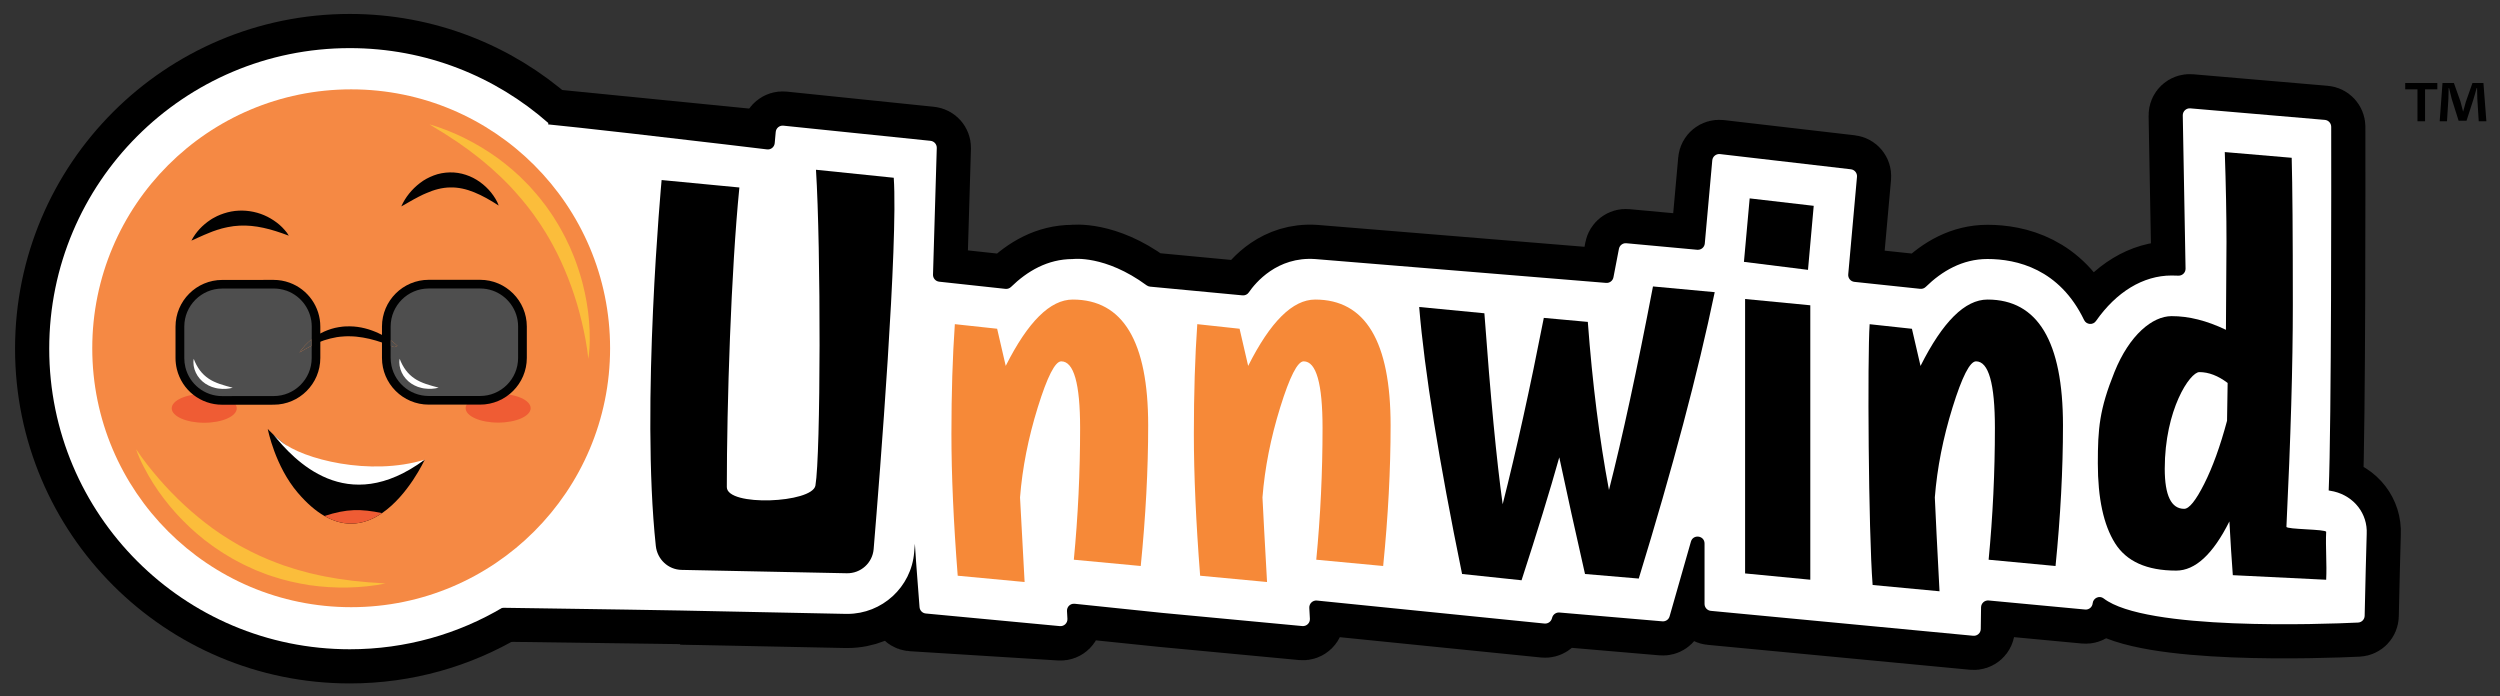 <svg width="158" height="44" viewBox="0 0 158 44" fill="none" xmlns="http://www.w3.org/2000/svg">
<rect x="0" y="0" width="158" height="44" fill="#333333" stroke="none"/>
<g clip-path="url(#clip0)">
<path d="M32.841 7.594L47.917 9.09" stroke="black" stroke-width="4.32" stroke-miterlimit="10"/>
<path d="M29.916 38.371L48.34 38.625" stroke="black" stroke-width="4.32" stroke-miterlimit="10"/>
<path d="M34.653 7.774C31.307 4.828 26.917 3.041 22.108 3.041C11.617 3.041 3.111 11.547 3.111 22.037C3.111 32.528 11.617 41.033 22.108 41.033C25.65 41.033 28.969 40.064 31.807 38.374" stroke="black" stroke-width="4.32" stroke-miterlimit="10"/>
<path d="M39.465 9.017C39.489 8.776 39.703 8.603 39.943 8.625L48.484 9.44C48.727 9.465 48.94 9.287 48.962 9.044L49.026 8.336C49.048 8.093 49.264 7.915 49.507 7.939L58.809 8.898C59.039 8.922 59.209 9.116 59.204 9.346L58.966 17.352C58.958 17.582 59.131 17.776 59.358 17.8L63.546 18.254C63.678 18.268 63.805 18.222 63.9 18.13C64.915 17.139 66.208 16.369 67.796 16.369C67.796 16.369 69.829 16.091 72.467 18.03C72.532 18.076 72.608 18.106 72.686 18.114L78.524 18.665C78.683 18.681 78.837 18.608 78.926 18.476C79.342 17.871 80.717 16.205 83.115 16.369L101.503 17.876C101.727 17.895 101.927 17.744 101.97 17.522C102.062 17.036 102.222 16.21 102.316 15.724C102.359 15.503 102.562 15.349 102.786 15.37L107.266 15.783C107.506 15.805 107.722 15.627 107.744 15.386L108.216 10.132C108.238 9.886 108.459 9.708 108.705 9.735L116.976 10.696C117.211 10.723 117.383 10.934 117.362 11.171L116.808 17.336C116.787 17.574 116.96 17.787 117.2 17.811L121.356 18.251C121.485 18.265 121.615 18.219 121.709 18.127C122.725 17.136 124.021 16.367 125.608 16.367C127.461 16.367 130.164 16.993 131.716 20.225C131.86 20.522 132.275 20.557 132.464 20.287C133.75 18.451 135.44 17.409 137.244 17.409C137.384 17.409 137.525 17.412 137.665 17.42C137.919 17.433 138.132 17.228 138.127 16.974L137.951 7.291C137.946 7.032 138.167 6.824 138.427 6.846L146.93 7.575C147.156 7.594 147.329 7.783 147.332 8.009C147.337 10.761 147.351 26.827 147.173 30.994C147.294 31.013 147.402 31.034 147.505 31.059C148.785 31.367 149.635 32.468 149.573 33.737C149.557 34.029 149.471 37.68 149.444 38.916C149.438 39.146 149.257 39.332 149.028 39.343C146.751 39.451 135.589 39.862 132.948 37.818C132.68 37.61 132.286 37.791 132.254 38.128C132.229 38.368 132.016 38.544 131.776 38.52L125.681 37.947C125.428 37.923 125.206 38.123 125.201 38.376L125.182 39.748C125.179 40.005 124.958 40.202 124.701 40.178L108.122 38.603C107.897 38.582 107.725 38.393 107.725 38.166V34.348C107.725 33.837 107.001 33.74 106.863 34.229C106.231 36.465 105.721 38.236 105.516 38.952C105.459 39.154 105.267 39.284 105.057 39.265L98.555 38.709C98.352 38.692 98.163 38.817 98.101 39.011L98.071 39.103C98.006 39.3 97.815 39.424 97.609 39.405L83.228 37.953C82.961 37.925 82.731 38.144 82.745 38.414L82.782 39.103C82.799 39.37 82.572 39.589 82.304 39.565L73.466 38.733L67.917 38.16C67.647 38.133 67.418 38.352 67.434 38.622L67.464 39.124C67.48 39.386 67.261 39.602 66.999 39.586L57.624 39C57.324 38.981 57.133 38.676 57.246 38.398L57.943 36.681C57.967 36.619 57.978 36.548 57.972 36.481C57.916 35.757 57.864 35.052 57.824 34.364C57.808 34.553 57.791 34.736 57.778 34.912C57.597 37.105 55.75 38.795 53.557 38.795H53.471L43.029 38.582" stroke="black" stroke-width="4.32" stroke-miterlimit="10"/>
<path d="M149.576 33.74C149.56 34.032 149.473 37.682 149.446 38.919C149.441 39.149 149.26 39.335 149.03 39.346C146.754 39.454 135.591 39.864 132.95 37.82C132.683 37.612 132.289 37.793 132.256 38.131C132.232 38.371 132.019 38.547 131.778 38.522L125.684 37.95C125.43 37.925 125.209 38.125 125.203 38.379L125.184 39.751C125.182 40.007 124.96 40.205 124.704 40.18L108.124 38.606C107.9 38.584 107.727 38.395 107.727 38.169V34.35C107.727 33.84 107.004 33.743 106.866 34.232C106.234 36.467 105.724 38.239 105.518 38.954C105.462 39.157 105.27 39.286 105.059 39.268L98.557 38.711C98.355 38.695 98.166 38.819 98.103 39.014L98.074 39.105C98.009 39.303 97.817 39.427 97.612 39.408L83.231 37.955C82.963 37.928 82.734 38.147 82.747 38.417L82.785 39.105C82.801 39.373 82.574 39.592 82.307 39.567L73.469 38.736L67.917 38.158C67.647 38.131 67.418 38.349 67.434 38.62L67.461 39.108C67.477 39.376 67.25 39.594 66.983 39.57L58.512 38.773C58.299 38.755 58.132 38.584 58.115 38.371L57.978 36.586C57.918 35.827 57.864 35.088 57.821 34.367C57.805 34.556 57.789 34.739 57.775 34.915C57.594 37.107 55.747 38.798 53.555 38.798H53.468L43.026 38.584C40.869 38.538 26.666 38.339 26.666 38.339C26.666 38.339 30.902 10.342 31.178 7.596C31.202 7.356 48.484 9.443 48.484 9.443C48.727 9.468 48.94 9.289 48.962 9.046L49.026 8.339C49.048 8.096 49.264 7.918 49.507 7.942L58.809 8.9C59.039 8.925 59.209 9.119 59.204 9.349L58.966 17.355C58.958 17.584 59.131 17.779 59.358 17.803L63.546 18.257C63.678 18.27 63.805 18.224 63.899 18.133C64.915 17.142 66.208 16.372 67.796 16.372C67.796 16.372 69.829 16.094 72.467 18.033C72.532 18.079 72.608 18.108 72.686 18.116L78.524 18.667C78.683 18.683 78.837 18.611 78.926 18.478C79.342 17.873 80.717 16.207 83.114 16.372L101.503 17.879C101.727 17.898 101.927 17.747 101.97 17.525C102.062 17.039 102.221 16.213 102.316 15.727C102.359 15.505 102.562 15.351 102.786 15.373L107.265 15.786C107.506 15.808 107.722 15.63 107.743 15.389L108.216 10.134C108.238 9.889 108.459 9.711 108.705 9.738L116.976 10.699C117.211 10.726 117.383 10.937 117.362 11.174L116.808 17.339C116.787 17.576 116.959 17.79 117.2 17.814L121.355 18.254C121.485 18.268 121.615 18.222 121.709 18.13C122.724 17.139 124.021 16.369 125.608 16.369C127.461 16.369 130.164 16.996 131.716 20.228C131.859 20.525 132.275 20.56 132.464 20.29C133.75 18.454 135.44 17.412 137.244 17.412C137.384 17.412 137.525 17.414 137.665 17.422C137.919 17.436 138.132 17.231 138.127 16.977L137.951 7.294C137.946 7.035 138.167 6.827 138.426 6.848L146.93 7.577C147.156 7.596 147.329 7.785 147.332 8.012C147.337 10.764 147.351 26.83 147.173 30.997C147.294 31.016 147.402 31.037 147.505 31.061C148.787 31.369 149.638 32.471 149.576 33.74Z" fill="white"/>
<path d="M45.935 30.783C45.935 32.036 51.343 31.796 51.535 30.686C51.873 28.734 51.883 15.692 51.57 10.729L56.485 11.234C56.766 15.354 55.615 29.884 55.215 34.699C55.143 35.579 54.4 36.246 53.517 36.23L43.075 36.017C42.225 36 41.536 35.344 41.447 34.499C40.491 25.564 41.814 11.379 41.814 11.379L46.729 11.849C46.202 17.125 45.935 25.531 45.935 30.783Z" fill="black"/>
<path d="M67.796 18.932C70.977 18.932 72.565 21.584 72.565 26.881C72.565 29.676 72.408 32.639 72.095 35.771L67.866 35.374C68.131 32.628 68.263 29.852 68.263 27.046C68.263 24.241 67.866 22.837 67.07 22.837C66.683 22.837 66.189 23.806 65.587 25.745C64.985 27.683 64.612 29.582 64.466 31.437C64.515 32.425 64.61 34.207 64.755 36.783L60.527 36.386C60.262 32.989 60.13 30.003 60.13 27.424C60.13 24.846 60.203 22.534 60.346 20.487L63.019 20.776C63.068 20.971 63.249 21.751 63.562 23.125C64.966 20.331 66.376 18.932 67.796 18.932Z" fill="#F68938"/>
<path d="M83.118 18.932C86.299 18.932 87.886 21.584 87.886 26.881C87.886 29.676 87.73 32.639 87.416 35.771L83.188 35.374C83.453 32.628 83.585 29.852 83.585 27.046C83.585 24.241 83.188 22.837 82.391 22.837C82.005 22.837 81.511 23.806 80.909 25.745C80.307 27.683 79.934 29.582 79.788 31.437C79.837 32.425 79.931 34.207 80.077 36.783L75.849 36.386C75.584 32.989 75.452 30.003 75.452 27.424C75.452 24.846 75.525 22.534 75.668 20.487L78.341 20.776C78.389 20.971 78.57 21.751 78.884 23.125C80.288 20.331 81.697 18.932 83.118 18.932Z" fill="#F68938"/>
<path d="M103.569 36.565L100.172 36.276C99.57 33.627 99.027 31.169 98.546 28.904C97.944 31.048 97.148 33.638 96.162 36.673L92.403 36.276C90.934 29.098 90.03 23.471 89.692 19.402L93.813 19.799C94.199 25.075 94.582 29.098 94.969 31.869C95.835 28.448 96.702 24.521 97.569 20.09L100.35 20.344C100.639 24.222 101.085 27.764 101.687 30.967C102.529 27.667 103.458 23.379 104.468 18.103L108.37 18.465C107.314 23.547 105.713 29.579 103.569 36.565Z" fill="black"/>
<path d="M110.579 12.538L114.627 13.008L114.265 17.055L110.217 16.55L110.579 12.538ZM110.29 18.897L114.411 19.294V36.638L110.29 36.241V18.897Z" fill="black"/>
<path d="M125.611 18.932C128.792 18.932 130.38 21.584 130.38 26.881C130.38 29.676 130.223 32.638 129.91 35.771L125.681 35.374C125.946 32.628 126.078 29.852 126.078 27.046C126.078 24.241 125.681 22.837 124.885 22.837C124.498 22.837 124.004 23.806 123.402 25.745C122.8 27.683 122.427 29.582 122.281 31.437C122.33 32.425 122.433 34.791 122.578 37.369L118.35 36.972C118.085 33.575 118.018 22.537 118.161 20.49L120.834 20.779C120.883 20.973 121.064 21.754 121.377 23.128C122.781 20.331 124.188 18.932 125.611 18.932Z" fill="black"/>
<path d="M140.679 20.844L140.714 15.284C140.714 13.62 140.679 11.73 140.606 9.611L144.835 9.972C144.883 11.684 144.907 14.784 144.907 19.278C144.907 23.042 144.772 27.713 144.502 33.292C144.494 33.467 147.022 33.438 147.014 33.616C146.968 34.531 147.065 35.676 147.014 36.64L141.114 36.351C141.041 35.387 140.968 34.256 140.898 32.954C139.861 35.026 138.74 36.062 137.536 36.062C135.681 36.062 134.393 35.484 133.669 34.329C132.945 33.173 132.583 31.494 132.583 29.287C132.583 27.084 132.681 25.882 133.631 23.52C134.582 21.16 136.04 19.98 137.244 19.98C138.33 19.977 139.475 20.266 140.679 20.844ZM140.787 24.203C140.185 23.747 139.588 23.517 138.999 23.517C138.408 23.517 136.812 25.885 136.812 29.628C136.812 31.315 137.223 32.158 138.041 32.158C138.354 32.158 138.775 31.634 139.304 30.586C139.834 29.539 140.317 28.207 140.749 26.593L140.787 24.203Z" fill="black"/>
<path d="M34.653 7.774C31.307 4.828 26.917 3.041 22.108 3.041C11.617 3.041 3.111 11.547 3.111 22.037C3.111 32.528 11.617 41.033 22.108 41.033C25.65 41.033 28.969 40.064 31.807 38.374L34.653 7.774Z" fill="white"/>
<path d="M22.194 38.374C31.232 38.374 38.558 31.047 38.558 22.01C38.558 12.973 31.232 5.647 22.194 5.647C13.157 5.647 5.831 12.973 5.831 22.01C5.831 31.047 13.157 38.374 22.194 38.374Z" fill="#F58944"/>
<path d="M27.341 17.962C27.341 18.538 27.808 19.005 28.383 19.005C28.958 19.005 29.425 18.538 29.425 17.962" fill="#010101"/>
<path d="M12.908 26.563C13.85 26.563 14.614 26.223 14.614 25.804C14.614 25.385 13.85 25.045 12.908 25.045C11.965 25.045 11.201 25.385 11.201 25.804C11.201 26.223 11.965 26.563 12.908 26.563Z" fill="#EF5C34"/>
<path d="M31.483 26.709C32.618 26.709 33.538 26.3 33.538 25.796C33.538 25.292 32.618 24.883 31.483 24.883C30.348 24.883 29.428 25.292 29.428 25.796C29.428 26.3 30.348 26.709 31.483 26.709Z" fill="#EF5C34"/>
<path d="M12.908 26.718C14.043 26.718 14.963 26.31 14.963 25.805C14.963 25.301 14.043 24.893 12.908 24.893C11.773 24.893 10.853 25.301 10.853 25.805C10.853 26.31 11.773 26.718 12.908 26.718Z" fill="#EF5C34"/>
<path d="M24.689 20.982V20.374H24.686V20.952C24.686 21.022 24.689 21.092 24.695 21.16C24.692 21.103 24.689 21.044 24.689 20.982Z" fill="#010101"/>
<path d="M18.252 14.895C17.971 14.79 17.703 14.693 17.439 14.611C17.174 14.528 16.915 14.455 16.656 14.401C16.14 14.287 15.635 14.236 15.135 14.261C14.887 14.271 14.639 14.304 14.39 14.355C14.328 14.368 14.266 14.377 14.204 14.396C14.142 14.412 14.08 14.428 14.018 14.441C13.955 14.458 13.893 14.479 13.831 14.498L13.737 14.525C13.704 14.536 13.675 14.547 13.645 14.557C13.583 14.579 13.521 14.601 13.456 14.622C13.394 14.647 13.332 14.674 13.27 14.695C13.143 14.741 13.018 14.8 12.889 14.852C12.821 14.876 12.762 14.909 12.697 14.938C12.632 14.968 12.568 14.998 12.5 15.025C12.37 15.087 12.241 15.152 12.098 15.206C12.373 14.671 12.797 14.225 13.313 13.885C13.345 13.864 13.378 13.842 13.41 13.823L13.513 13.766C13.58 13.729 13.648 13.691 13.718 13.658C13.861 13.596 14.004 13.531 14.155 13.486C14.455 13.388 14.771 13.326 15.087 13.313C15.721 13.283 16.359 13.423 16.907 13.701C17.182 13.842 17.436 14.012 17.666 14.209C17.779 14.309 17.887 14.414 17.984 14.528C18.087 14.641 18.179 14.76 18.252 14.895Z" fill="#010101"/>
<path d="M31.518 12.991C30.991 12.651 30.486 12.362 29.973 12.154C29.463 11.946 28.953 11.833 28.448 11.846C27.943 11.854 27.435 11.989 26.927 12.214C26.865 12.243 26.798 12.265 26.736 12.297C26.674 12.33 26.609 12.362 26.544 12.392C26.477 12.419 26.417 12.459 26.352 12.492L26.158 12.594C26.031 12.667 25.901 12.743 25.766 12.816C25.637 12.894 25.504 12.972 25.361 13.045C25.618 12.467 26.023 11.965 26.541 11.568C26.798 11.366 27.098 11.209 27.413 11.088C27.73 10.966 28.078 10.904 28.423 10.896C28.769 10.888 29.117 10.942 29.441 11.05C29.765 11.155 30.065 11.312 30.332 11.504C30.6 11.695 30.835 11.919 31.037 12.168C31.137 12.295 31.229 12.422 31.31 12.559C31.394 12.7 31.467 12.84 31.518 12.991Z" fill="#010101"/>
<path d="M8.601 28.388C9.043 29.05 9.529 29.668 10.043 30.259C10.553 30.851 11.096 31.41 11.665 31.936C12.235 32.46 12.832 32.952 13.453 33.403L13.925 33.732C14.004 33.789 14.085 33.837 14.166 33.889L14.409 34.042C14.568 34.148 14.736 34.242 14.9 34.34L15.149 34.485C15.232 34.534 15.319 34.575 15.402 34.62C16.075 34.99 16.777 35.301 17.495 35.574L17.765 35.673C17.857 35.706 17.944 35.744 18.038 35.771C18.222 35.827 18.405 35.887 18.589 35.946C18.77 36.011 18.959 36.051 19.145 36.103L19.423 36.181L19.564 36.219C19.61 36.23 19.658 36.24 19.704 36.251C19.893 36.292 20.082 36.335 20.271 36.378C20.46 36.427 20.652 36.448 20.843 36.486C21.035 36.519 21.227 36.559 21.419 36.586L21.999 36.664L22.291 36.705L22.582 36.732C22.777 36.751 22.974 36.77 23.171 36.791C23.22 36.797 23.268 36.802 23.32 36.805L23.468 36.813L23.765 36.832C23.962 36.848 24.162 36.859 24.362 36.878C22.799 37.186 21.17 37.21 19.566 36.983C18.767 36.856 17.971 36.683 17.201 36.419L16.909 36.324L16.626 36.214L16.342 36.103C16.248 36.065 16.151 36.033 16.059 35.987L15.502 35.73C15.408 35.69 15.322 35.638 15.23 35.593L14.96 35.452C14.871 35.403 14.779 35.358 14.692 35.306L14.43 35.15C14.255 35.044 14.079 34.944 13.912 34.828L13.658 34.658C13.575 34.602 13.488 34.545 13.407 34.483C13.242 34.361 13.08 34.242 12.918 34.118L12.448 33.729C12.294 33.6 12.146 33.459 11.995 33.322C11.919 33.254 11.846 33.181 11.776 33.111L11.56 32.898C11.487 32.827 11.417 32.752 11.349 32.679L11.142 32.458C10.599 31.858 10.105 31.215 9.675 30.535C9.459 30.197 9.262 29.846 9.079 29.49C8.892 29.134 8.727 28.766 8.601 28.388Z" fill="#FBBD3B"/>
<path d="M37.183 22.674C37.097 21.883 36.951 21.108 36.77 20.347C36.592 19.585 36.37 18.84 36.106 18.111C35.844 17.382 35.541 16.672 35.198 15.983L34.931 15.473C34.888 15.386 34.839 15.306 34.791 15.222L34.648 14.973C34.556 14.806 34.45 14.644 34.348 14.482L34.194 14.239C34.143 14.158 34.086 14.082 34.032 14.001C33.608 13.361 33.127 12.762 32.617 12.189L32.425 11.976C32.361 11.906 32.298 11.83 32.231 11.765C32.093 11.63 31.961 11.493 31.826 11.355C31.694 11.215 31.545 11.09 31.405 10.958L31.191 10.761L31.086 10.661C31.051 10.629 31.013 10.599 30.975 10.567C30.827 10.442 30.678 10.318 30.532 10.191C30.387 10.062 30.227 9.951 30.076 9.829C29.922 9.711 29.771 9.589 29.612 9.473L29.134 9.135L28.893 8.963L28.645 8.803C28.48 8.695 28.316 8.59 28.151 8.479C28.11 8.452 28.07 8.423 28.027 8.398L27.9 8.323L27.646 8.171C27.478 8.066 27.306 7.966 27.138 7.856C28.669 8.306 30.122 9.038 31.44 9.981C32.09 10.461 32.717 10.985 33.276 11.576L33.489 11.795L33.692 12.025L33.892 12.254C33.959 12.333 34.026 12.405 34.089 12.486L34.464 12.97C34.529 13.048 34.583 13.134 34.642 13.218L34.818 13.469C34.874 13.553 34.934 13.637 34.988 13.723L35.147 13.982C35.252 14.155 35.363 14.328 35.458 14.509L35.603 14.776C35.652 14.865 35.701 14.954 35.744 15.046C35.833 15.23 35.922 15.411 36.008 15.597L36.246 16.159C36.325 16.348 36.389 16.54 36.459 16.729C36.495 16.823 36.527 16.92 36.557 17.017L36.648 17.306C36.681 17.404 36.708 17.501 36.735 17.598L36.816 17.89C37.018 18.673 37.161 19.469 37.226 20.271C37.261 20.671 37.275 21.073 37.272 21.476C37.27 21.878 37.245 22.28 37.183 22.674Z" fill="#FBBD3B"/>
<path d="M24.689 21.505V21.848C24.597 21.811 24.508 21.775 24.416 21.743C24.325 21.708 24.233 21.675 24.141 21.646C24.014 21.602 23.887 21.562 23.758 21.524C23.485 21.443 23.209 21.378 22.934 21.332C22.659 21.287 22.383 21.254 22.108 21.254C22.04 21.249 21.97 21.254 21.902 21.254L21.8 21.257L21.697 21.265C21.63 21.27 21.559 21.27 21.492 21.281C21.424 21.289 21.357 21.3 21.287 21.308C21.017 21.354 20.747 21.422 20.482 21.508C20.401 21.535 20.323 21.565 20.244 21.597C20.153 21.632 20.064 21.673 19.972 21.713C19.88 21.754 19.788 21.8 19.696 21.846V21.441C19.785 21.37 19.877 21.303 19.972 21.241C20.061 21.181 20.15 21.127 20.244 21.076C20.258 21.068 20.271 21.06 20.285 21.054C20.563 20.909 20.863 20.798 21.173 20.722C21.33 20.69 21.487 20.66 21.646 20.644C21.686 20.639 21.724 20.636 21.765 20.633L21.884 20.628C21.962 20.625 22.043 20.62 22.121 20.625C22.758 20.633 23.379 20.803 23.938 21.065C24.009 21.098 24.076 21.133 24.144 21.171C24.238 21.219 24.33 21.273 24.419 21.33C24.511 21.381 24.603 21.441 24.689 21.505Z" fill="#010101"/>
<path d="M18.209 18.12C17.926 18.017 17.618 17.961 17.299 17.961H14.048C12.571 17.961 11.372 19.16 11.372 20.637V22.627C11.372 22.845 11.399 23.059 11.448 23.261C11.734 24.433 12.79 25.3 14.048 25.3H17.299C18.776 25.3 19.975 24.104 19.975 22.624V21.709V21.236V20.634C19.975 19.478 19.238 18.492 18.209 18.12ZM19.7 21.843C19.443 21.976 19.187 22.122 18.927 22.278C19.135 21.962 19.397 21.679 19.7 21.439V21.843Z" fill="#4E4E4E"/>
<path d="M18.297 17.865C17.976 17.749 17.639 17.689 17.293 17.689L14.042 17.692C12.416 17.692 11.093 19.018 11.093 20.643V22.633C11.093 22.871 11.123 23.106 11.177 23.333C11.501 24.656 12.678 25.582 14.045 25.579L17.296 25.577C18.921 25.577 20.244 24.251 20.244 22.625V20.635C20.244 19.398 19.461 18.286 18.297 17.865ZM19.699 22.628C19.699 23.951 18.624 25.031 17.299 25.031L14.047 25.034C12.935 25.034 11.976 24.283 11.714 23.203C11.714 23.198 11.712 23.192 11.712 23.187C11.668 23.006 11.647 22.82 11.647 22.631V20.641C11.647 19.317 12.724 18.237 14.047 18.237L17.299 18.235C17.566 18.235 17.83 18.278 18.081 18.364C18.092 18.367 18.106 18.372 18.117 18.375C19.064 18.718 19.702 19.625 19.702 20.633L19.699 22.628Z" fill="#010101"/>
<path d="M19.699 21.438V21.843C19.442 21.975 19.186 22.121 18.927 22.278C19.135 21.962 19.397 21.678 19.699 21.438Z" fill="#4E4E4E"/>
<path d="M29.936 17.961H27.503C25.799 17.961 24.417 19.343 24.417 21.047V21.325V21.744V22.216C24.417 23.92 25.799 25.303 27.503 25.303H29.936C31.64 25.303 33.023 23.92 33.023 22.216V21.047C33.02 19.34 31.64 17.961 29.936 17.961ZM24.69 21.506C24.703 21.514 24.714 21.525 24.727 21.533C24.863 21.636 24.995 21.744 25.119 21.86C25.049 21.887 24.979 21.914 24.908 21.938C24.835 21.906 24.763 21.876 24.69 21.846V21.506Z" fill="#4E4E4E"/>
<path d="M30.344 17.684H27.093C25.467 17.684 24.144 19.008 24.141 20.633V21.162V21.643V22.623C24.141 24.249 25.464 25.572 27.093 25.572H30.344C31.969 25.572 33.292 24.249 33.295 22.623V20.633C33.292 19.01 31.972 17.684 30.344 17.684ZM32.744 22.623C32.744 23.949 31.667 25.026 30.344 25.026H27.093C25.858 25.026 24.84 24.092 24.706 22.896C24.706 22.885 24.703 22.872 24.703 22.861C24.7 22.845 24.7 22.828 24.697 22.812V22.809C24.692 22.739 24.687 22.672 24.687 22.602V22.021C24.687 22.021 24.687 22.021 24.689 22.021V21.508V20.636C24.689 19.313 25.767 18.233 27.093 18.233H29.917H30.344C30.611 18.233 30.867 18.276 31.105 18.357C31.108 18.357 31.108 18.357 31.11 18.357C32.058 18.678 32.744 19.577 32.744 20.633V22.623Z" fill="#010101"/>
<path d="M25.121 21.862C25.051 21.889 24.981 21.916 24.911 21.94C24.838 21.908 24.765 21.878 24.692 21.848V21.505C24.705 21.513 24.716 21.524 24.73 21.532C24.865 21.635 24.997 21.743 25.121 21.862Z" fill="#4E4E4E"/>
<path d="M12.243 22.677C12.346 22.953 12.476 23.193 12.632 23.404C12.789 23.614 12.978 23.79 13.191 23.933L13.272 23.984C13.299 24 13.329 24.017 13.356 24.033C13.41 24.068 13.472 24.092 13.529 24.122C13.648 24.176 13.772 24.227 13.899 24.27C14.155 24.362 14.425 24.427 14.709 24.505C14.425 24.584 14.128 24.6 13.831 24.559L13.72 24.543C13.683 24.538 13.648 24.527 13.61 24.519C13.537 24.503 13.464 24.478 13.391 24.454C13.248 24.4 13.108 24.332 12.978 24.246C12.719 24.073 12.505 23.83 12.376 23.552C12.246 23.279 12.19 22.969 12.243 22.677Z" fill="white"/>
<path d="M25.259 22.672C25.361 22.947 25.491 23.188 25.648 23.398C25.804 23.609 25.993 23.784 26.207 23.927L26.288 23.979C26.315 23.995 26.344 24.011 26.371 24.027C26.425 24.062 26.487 24.087 26.544 24.116C26.663 24.171 26.787 24.222 26.914 24.265C27.171 24.357 27.441 24.422 27.724 24.5C27.441 24.578 27.144 24.594 26.846 24.554L26.736 24.538C26.698 24.532 26.663 24.521 26.625 24.513C26.552 24.497 26.479 24.473 26.406 24.449C26.263 24.395 26.123 24.327 25.993 24.241C25.734 24.068 25.521 23.825 25.391 23.547C25.262 23.271 25.202 22.963 25.259 22.672Z" fill="white"/>
<path d="M26.841 29.052C26.82 29.098 25.805 31.294 24.146 32.428C23.142 33.116 21.903 33.416 20.507 32.611C19.966 32.301 19.402 31.823 18.819 31.14C17.385 29.458 16.934 27.173 16.923 27.108C16.934 27.122 17.058 27.26 17.28 27.468C17.415 27.594 17.588 27.748 17.793 27.916C19.132 29.012 21.916 30.713 25.381 29.652C25.853 29.509 26.342 29.309 26.841 29.052Z" fill="#010101"/>
<path d="M26.841 29.05C21.889 32.717 18.581 29.066 17.277 27.467C17.412 27.594 17.585 27.748 17.79 27.916C19.129 29.015 23.377 30.114 26.841 29.05Z" fill="white"/>
<path d="M24.146 32.428C23.142 33.116 21.902 33.416 20.506 32.611C21.916 32.15 22.799 32.15 24.146 32.428Z" fill="#EF5C34"/>
<path d="M154.039 5.244V5.644H153.264V7.664H152.784V5.644H152.009V5.244H154.039ZM156.656 7.664L156.567 6.241C156.559 6.054 156.559 5.822 156.551 5.566H156.524C156.462 5.779 156.391 6.062 156.318 6.287L155.884 7.631H155.384L154.949 6.252C154.906 6.065 154.833 5.779 154.782 5.568H154.755C154.755 5.79 154.747 6.022 154.739 6.243L154.65 7.666H154.188L154.366 5.247H155.087L155.506 6.43C155.56 6.616 155.603 6.794 155.665 7.043H155.673C155.735 6.821 155.789 6.616 155.84 6.438L156.259 5.247H156.953L157.139 7.666H156.656V7.664Z" fill="black"/>
</g>
<defs>
<clipPath id="clip0">
<rect width="156.183" height="42.313" fill="white" transform="translate(0.951 0.881)"/>
</clipPath>
</defs>
</svg>
